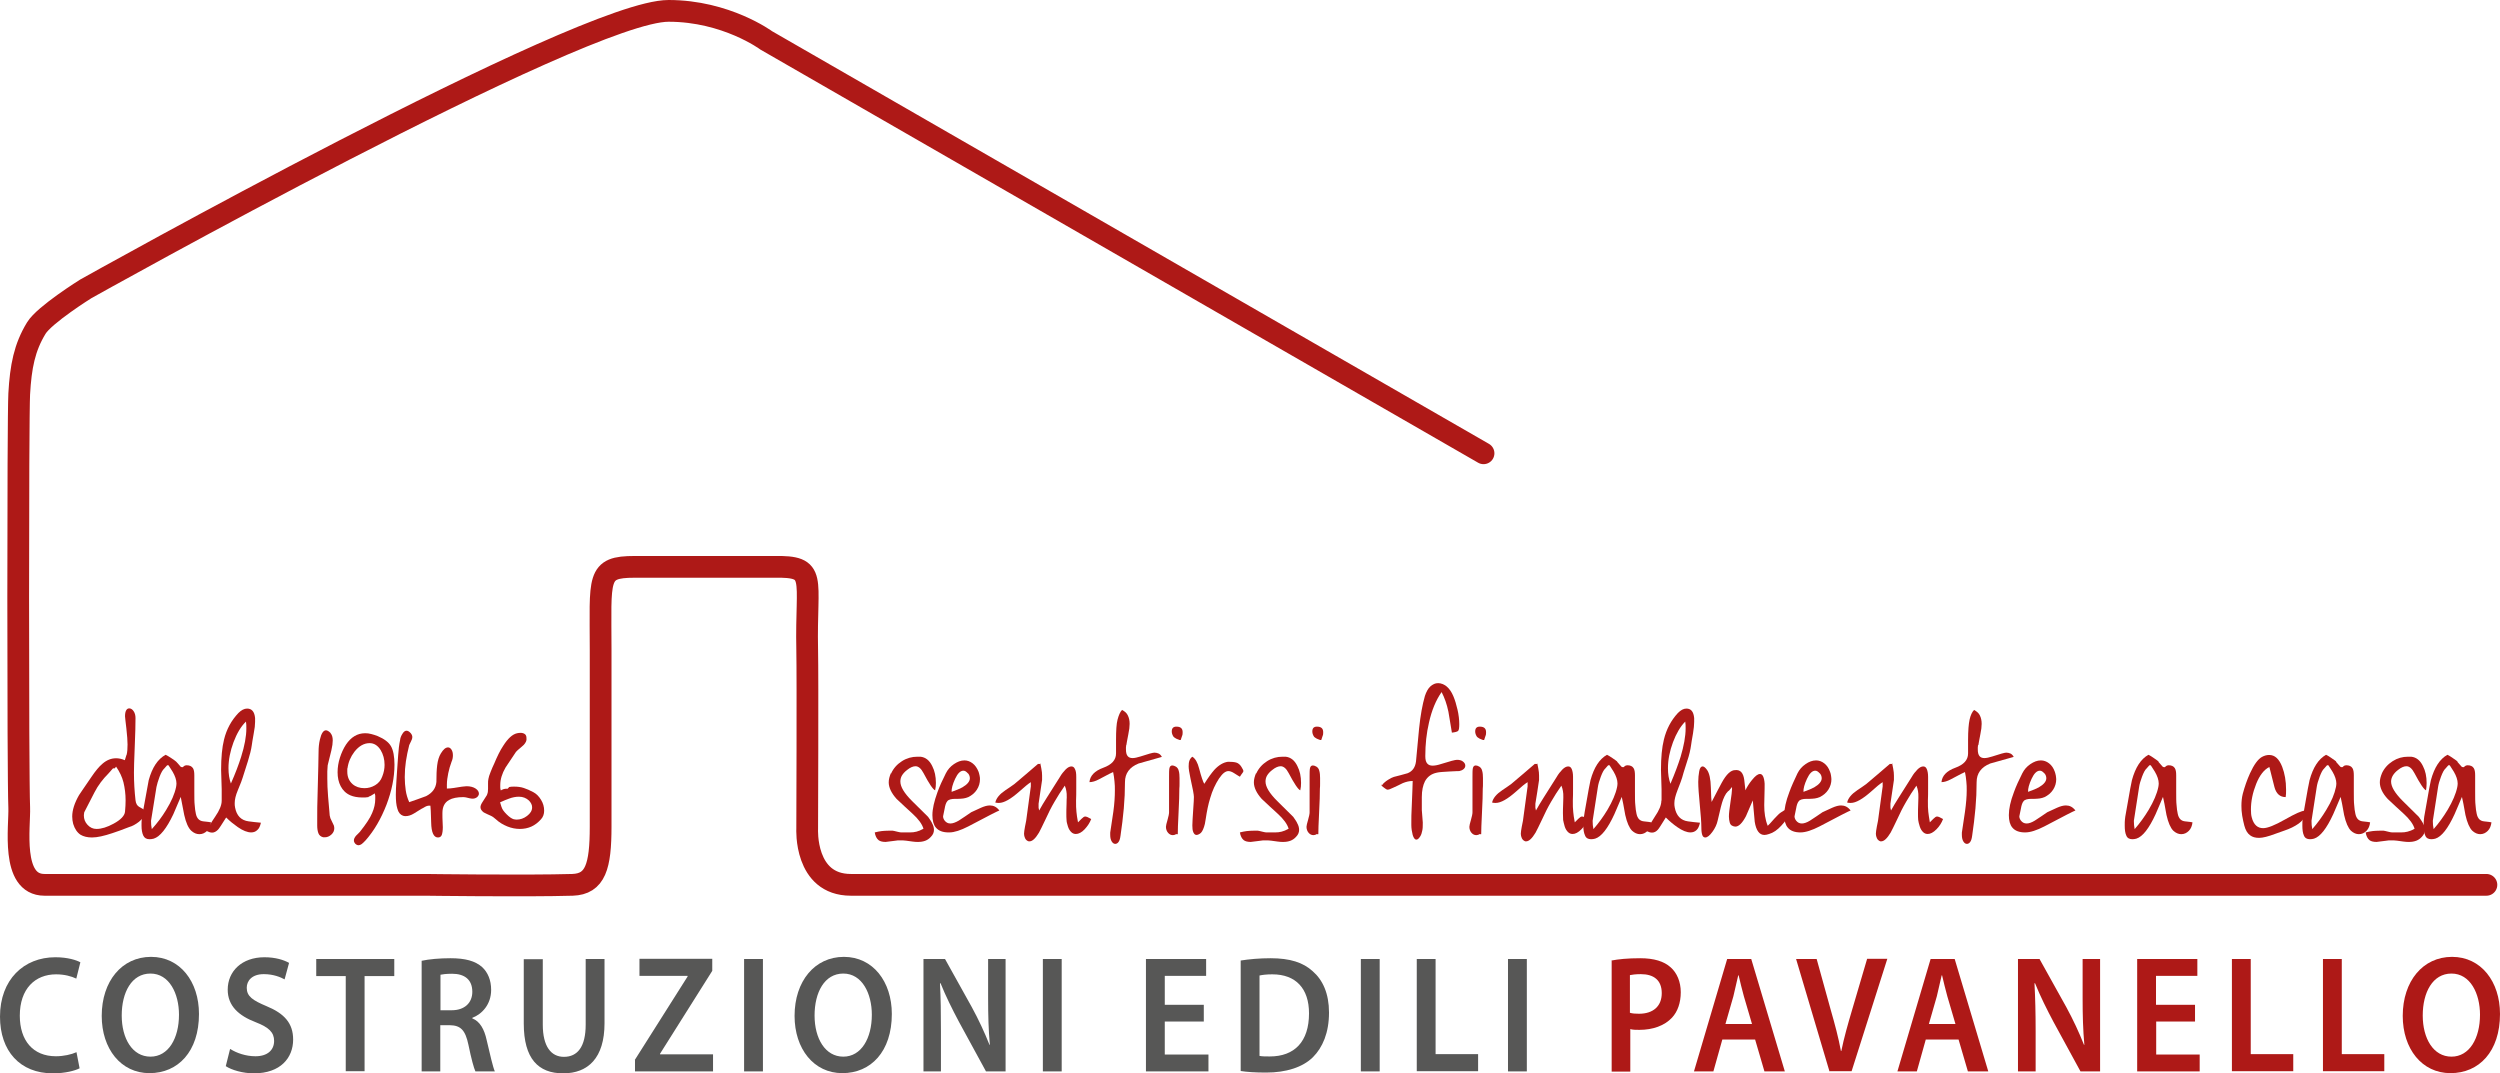 <?xml version="1.0" encoding="UTF-8"?>
<svg id="Livello_2" data-name="Livello 2" xmlns="http://www.w3.org/2000/svg" viewBox="0 0 128.78 55.28">
  <defs>
    <style>
      .cls-1 {
        fill: #575756;
      }

      .cls-2 {
        fill: none;
        stroke: #ae1917;
        stroke-linecap: round;
        stroke-width: 1.12px;
      }

      .cls-3 {
        fill: #ae1917;
      }
    </style>
  </defs>
  <g id="Livello_1-2" data-name="Livello 1">
    <g>
      <path class="cls-2" d="m76.42,23.35L39.47,2.08s-2.06-1.52-5.03-1.52C29.98.56,4.42,14.88,4.42,14.88c0,0-2.13,1.33-2.55,2.02-.61,1-.8,1.98-.88,3.39-.07,1.23-.07,19.66,0,21.3.04.95-.45,3.99,1.3,3.99,11.2,0,19.62,0,19.62,0,0,0,5.18.07,7.58,0,1.18-.04,1.45-.94,1.45-3s0-7.05,0-9.07c0-3.78-.23-4.31,1.75-4.31,1.22,0,6.1,0,7.17,0,2.29-.04,1.64.52,1.72,4.27.03,1.43,0,9.22,0,9.22,0,0-.16,2.89,2.25,2.89h84.25"/>
      <g>
        <path class="cls-3" d="m6.52,38.89c.02-.06.03-.15.04-.25,0-.1.01-.2.01-.29,0-.18-.02-.46-.06-.82s-.07-.57-.07-.63c0-.14.02-.24.06-.31.04-.07.09-.1.16-.1.08,0,.16.05.22.14.07.1.1.22.1.36,0,.31-.01.81-.04,1.49-.03.68-.04,1.13-.04,1.32,0,.5.03.97.08,1.42.02.18.09.29.2.35.15.08.24.13.26.17s.03.08.03.12c0,.14-.1.3-.31.47-.18.14-.35.23-.5.27-.36.14-.66.25-.88.32-.42.14-.77.22-1.04.22-.24,0-.44-.05-.59-.14-.17-.11-.3-.3-.38-.56-.03-.12-.05-.24-.05-.38,0-.33.12-.7.35-1.1,0-.01.22-.32.64-.94.21-.31.4-.54.57-.68.22-.19.45-.28.7-.28.14,0,.29.03.45.1l.08-.26Zm-.62.69h-.08l-.23.26c-.3.3-.54.62-.72.97-.17.34-.35.69-.53,1.03-.01.06-.02.12-.02.17,0,.18.06.34.19.48.13.14.28.21.46.21.26,0,.55-.09.88-.27.37-.2.57-.41.59-.62.02-.21.03-.4.03-.58,0-.33-.04-.64-.11-.93-.07-.28-.2-.55-.38-.81l-.07.09Z"/>
        <path class="cls-3" d="m9.08,39.24c.08.09.16.17.23.26.04.02.07.02.09.02s.04-.02.07-.05c.03-.03.08-.05.14-.05.16,0,.26.05.33.15.05.08.07.2.07.37v.83c0,.31,0,.55.02.71.01.16.03.31.06.44.05.24.18.37.39.39.21.02.34.04.39.05-.02.18-.08.33-.2.44s-.24.17-.4.17c-.15,0-.29-.06-.42-.18-.15-.14-.27-.41-.36-.81-.09-.46-.15-.77-.18-.93-.13.3-.26.6-.38.89-.35.74-.69,1.16-1.01,1.26-.07.02-.15.03-.22.03-.15,0-.26-.06-.32-.19-.06-.13-.09-.3-.09-.51,0-.13,0-.24.01-.31.01-.08.03-.21.06-.39.19-1.04.29-1.58.3-1.64.18-.66.47-1.09.87-1.31.09.04.18.1.29.17.11.07.19.13.25.18Zm-.47.18l-.15.17c-.08.07-.16.21-.24.42-.08.21-.13.39-.16.53l-.28,1.74c0,.15.01.29.04.43.28-.31.53-.64.74-.99.27-.44.44-.83.51-1.18.01-.06.02-.12.02-.18,0-.18-.07-.39-.2-.61-.07-.11-.14-.22-.21-.33h-.08Z"/>
        <path class="cls-3" d="m11.42,41.23c0-.24,0-.43,0-.58-.02-.6-.03-.93-.03-.99,0-.64.05-1.16.15-1.56.13-.54.38-.99.74-1.37.15-.15.3-.23.45-.23.24,0,.38.16.41.49,0,.03,0,.06,0,.1v.1c0,.15-.02.34-.07.59-.06.33-.09.53-.1.61-.03.22-.1.5-.2.82-.16.49-.25.77-.27.85-.02.08-.1.29-.25.65-.11.26-.16.48-.16.66,0,.07,0,.15.02.23.08.42.31.66.7.71.21.03.42.05.63.07-.04.18-.1.31-.19.38-.08.08-.19.12-.31.12-.19,0-.43-.09-.7-.28-.2-.14-.4-.3-.59-.49-.23.37-.37.58-.42.63-.1.1-.2.15-.3.15-.09,0-.18-.03-.28-.08.04-.13.19-.38.44-.75.22-.32.33-.59.33-.81Zm.47-.86c.24-.54.41-1,.53-1.38.18-.57.27-1.06.27-1.47,0-.12,0-.24-.02-.35-.26.25-.47.61-.64,1.06-.17.46-.26.9-.26,1.34,0,.3.04.56.13.81Z"/>
        <path class="cls-3" d="m17.03,37.77c.07.08.11.2.11.37,0,.13-.02.3-.07.51l-.19.77c0,.09-.02.2-.02.32,0,.12,0,.24,0,.36,0,.26.01.57.04.93.03.36.05.63.07.81,0,.12.02.22.05.31.06.13.12.26.18.38.01.05.02.09.02.13,0,.13-.05.24-.15.33-.1.09-.21.14-.33.14-.04,0-.07,0-.09,0-.12-.03-.21-.1-.25-.21-.04-.11-.06-.24-.06-.39v-.34c0-.38,0-.81.02-1.3.03-1.16.05-1.88.05-2.16,0-.22.02-.43.07-.64.07-.31.18-.47.31-.47.07,0,.15.05.24.14Z"/>
        <path class="cls-3" d="m18.98,41.06c-.1.02-.2.02-.31.02-.25,0-.46-.04-.62-.11-.23-.1-.39-.26-.5-.47s-.16-.45-.16-.72c0-.25.04-.5.12-.75.08-.25.18-.47.31-.67.26-.39.59-.59.99-.59.1,0,.2.01.31.04.11.03.22.06.34.11.33.14.56.31.68.52s.18.53.18.95c0,.66-.14,1.35-.41,2.06-.28.72-.63,1.33-1.07,1.83-.09.1-.16.16-.21.2-.06.04-.11.06-.16.06-.06,0-.12-.03-.17-.08-.05-.06-.07-.11-.07-.17,0-.08.04-.16.12-.25.06-.06.12-.12.18-.18.32-.4.54-.73.64-.98.11-.25.16-.49.16-.72v-.18c-.01-.06-.02-.1-.03-.12,0,.01-.02.02-.03.03-.13.09-.22.13-.28.15Zm-1.09-1.48s0,.09,0,.17c0,.27.09.48.27.64.16.14.37.21.61.21.2,0,.38-.05.55-.15s.3-.25.37-.45c.08-.2.12-.4.12-.6,0-.29-.07-.54-.2-.76-.15-.24-.34-.36-.57-.36-.29,0-.55.15-.78.44-.2.26-.32.55-.36.86Z"/>
        <path class="cls-3" d="m22.1,41.5s-.1,0-.2.06c-.07.04-.13.08-.2.11-.16.1-.28.18-.37.23-.16.1-.31.14-.43.14-.04,0-.08,0-.14-.02-.14-.05-.24-.17-.29-.36-.06-.19-.08-.43-.08-.72,0-.19.01-.42.03-.71.02-.28.03-.44.03-.46.02-.27.04-.56.06-.86.02-.3.05-.56.1-.79.01-.11.05-.21.12-.32.06-.1.13-.16.21-.16.07,0,.14.04.22.13.05.06.08.13.08.2,0,.06-.02.13-.06.2-.06.13-.1.2-.1.21-.07.28-.13.56-.17.83-.04.27-.06.54-.06.82,0,.24.02.47.05.68.03.21.09.41.18.61.29-.1.58-.2.87-.31.33-.17.5-.41.53-.73,0-.33.01-.62.04-.86s.09-.45.19-.61c.12-.2.24-.31.37-.31.07,0,.13.04.18.12s.07.18.07.29c0,.11-.02.22-.07.33-.07.19-.13.39-.17.59s-.07.4-.07.58v.21c.1,0,.22-.01.35-.03.35-.06.57-.09.66-.09.19,0,.35.04.47.12.12.08.17.17.17.27,0,.05-.03.11-.09.17-.07.05-.14.08-.22.08-.04,0-.1,0-.17-.02-.15-.04-.26-.06-.31-.06-.33,0-.58.05-.75.15-.23.13-.34.35-.34.67v.08c0,.09,0,.22.01.39s.01.25.01.26c0,.17-.02.3-.05.39-.03.09-.1.14-.2.14-.22,0-.34-.26-.35-.77s-.03-.8-.04-.87h-.08Z"/>
        <path class="cls-3" d="m26,40.63h.15l.08-.09c.09-.02.17-.02.26-.02.17,0,.34.02.49.07.15.05.32.12.5.22.15.08.28.21.39.39.11.18.16.36.16.56,0,.17-.05.32-.16.44-.15.17-.32.3-.5.38-.18.08-.38.12-.59.12s-.43-.04-.65-.13c-.22-.09-.42-.21-.59-.37-.09-.08-.17-.14-.26-.18-.12-.05-.24-.11-.36-.17-.11-.08-.17-.17-.17-.27,0-.08.04-.17.12-.29.11-.17.18-.28.21-.33.02-.05.04-.11.05-.16,0-.05.01-.11.01-.17v-.29c0-.06,0-.14.02-.22.01-.08.05-.2.11-.35.06-.15.12-.3.19-.44.15-.36.3-.67.46-.91.24-.38.48-.6.72-.65.06-.01.11-.02.17-.02.09,0,.16.02.22.06s.09.11.09.21c0,.04,0,.08,0,.1-.02.11-.1.23-.24.34-.18.15-.28.24-.3.27-.18.27-.36.54-.54.81-.18.31-.27.61-.27.9v.12s0,.08.03.16c.01-.01.03-.02.04-.03.09-.04.15-.06.2-.06Zm-.16.95c.03.11.12.23.26.37.14.14.26.22.36.25.06.01.11.02.15.02.19,0,.37-.06.54-.19.17-.13.26-.27.26-.44,0-.06-.01-.12-.04-.18-.03-.06-.07-.12-.12-.17-.14-.13-.31-.2-.52-.2-.15,0-.33.03-.51.1-.1.03-.25.1-.46.19l.08.26Z"/>
      </g>
      <g>
        <path class="cls-3" d="m45.9,39.85c.12-.27.31-.48.56-.64.25-.16.52-.23.79-.23.08,0,.13,0,.17,0,.26.03.46.19.6.48.13.25.19.54.19.87,0,.13-.01.26-.04.38-.11-.04-.31-.34-.6-.89-.12-.23-.26-.35-.41-.35-.12,0-.27.06-.43.19-.12.09-.21.19-.27.29-.06.1-.08.21-.08.31,0,.27.2.6.6,1,.27.27.55.55.83.82.11.16.18.26.2.32.07.12.1.24.1.35,0,.13-.05.25-.16.36-.08.09-.18.16-.29.2-.11.04-.23.06-.36.06-.09,0-.19,0-.3-.02-.27-.04-.44-.06-.5-.06h-.12c-.1,0-.2,0-.28.02-.3.04-.46.06-.48.06-.16,0-.28-.03-.36-.09-.1-.08-.17-.21-.2-.4.13-.03.25-.06.36-.07s.23-.02.37-.02h.19s.13.02.27.06c.08.02.14.03.18.03h.43c.13,0,.24-.01.35-.04s.22-.07.36-.15c-.07-.24-.26-.5-.58-.79-.27-.25-.54-.49-.8-.74-.27-.3-.41-.59-.41-.86,0-.15.04-.3.11-.47Z"/>
        <path class="cls-3" d="m48.87,42.88c-.3,0-.52-.08-.66-.25-.12-.14-.18-.36-.18-.64,0-.32.09-.71.26-1.18.11-.31.26-.63.43-.97.1-.2.24-.36.42-.48s.35-.19.54-.19c.15,0,.29.05.42.15s.23.24.31.44c.02.05.03.11.05.19s.02.14.02.19c0,.19-.05.37-.16.54s-.26.29-.44.38c-.08.03-.16.06-.25.07-.09.01-.18.02-.27.02h-.15c-.21,0-.35.04-.41.12-.07.08-.11.21-.14.39-.03.13-.05.26-.08.39,0,.08.03.15.08.22.08.1.17.15.3.15.11,0,.26-.05.43-.15.21-.14.43-.28.64-.43.16-.07.32-.15.5-.23s.33-.12.46-.12c.09,0,.18.02.26.06.08.04.16.11.23.2-.07.02-.6.29-1.6.82-.39.2-.72.31-.98.31Zm.99-3.04c-.08-.09-.15-.14-.23-.14-.16,0-.3.14-.43.42s-.19.51-.18.67c.26-.09.44-.17.55-.23.26-.15.39-.31.39-.47,0-.09-.03-.18-.1-.26Z"/>
        <path class="cls-3" d="m53.59,39.33s.02.11.05.25.04.27.04.37c0,.04,0,.08,0,.12,0,.05,0,.08,0,.11-.06.41-.12.81-.18,1.22v.21c.01.06.02.11.03.14.11-.2.24-.42.4-.67.22-.35.45-.71.67-1.06.08-.14.18-.27.29-.38.11-.11.21-.16.3-.16.08,0,.14.04.18.13.05.09.07.22.07.41,0,.21,0,.42,0,.62,0,.2,0,.41-.01.6,0,.24,0,.43.02.58.01.14.04.32.08.54.09-.09.15-.15.18-.18.08-.08.14-.12.19-.12.06,0,.16.04.31.13-.07.19-.19.37-.34.53s-.31.24-.45.24c-.09,0-.17-.03-.24-.1-.07-.07-.13-.16-.17-.29-.04-.13-.07-.24-.07-.33-.01-.1-.01-.21-.01-.35,0-.1,0-.25.01-.47,0-.22.01-.33.01-.33,0-.15,0-.26-.02-.34-.01-.08-.04-.18-.08-.28-.19.27-.37.55-.53.83-.17.29-.32.59-.46.9-.17.35-.28.59-.34.69-.18.3-.34.45-.49.45-.03,0-.06,0-.09-.02-.06-.03-.11-.08-.14-.15-.03-.07-.05-.14-.05-.22s.02-.2.05-.37.05-.26.06-.3c.08-.59.16-1.18.24-1.77v-.22c-.13.08-.32.24-.59.48-.44.39-.79.59-1.05.59-.06,0-.13,0-.19-.02.05-.23.23-.44.53-.64.15-.1.3-.2.45-.31.41-.34.81-.69,1.22-1.04h.16Z"/>
        <path class="cls-3" d="m58.01,38.38s0,.08-.01.12c0,.04,0,.08,0,.1,0,.17.03.28.09.35.06.07.14.1.25.1s.24-.03.4-.08c.4-.13.64-.2.73-.2.08,0,.15.02.22.05.06.03.12.09.16.17-.4.11-.8.23-1.2.34-.47.19-.7.51-.7.96s-.02.9-.06,1.35c-.04.46-.1.93-.17,1.41-.02.15-.05.25-.1.32-.05.07-.11.1-.17.1-.07,0-.13-.04-.18-.12-.05-.08-.08-.19-.08-.34,0-.05,0-.09,0-.12.08-.55.13-.9.16-1.07.06-.43.08-.8.08-1.1,0-.16,0-.31-.02-.47-.01-.16-.04-.32-.07-.48-.02,0-.27.13-.74.38-.17.09-.33.14-.48.14.03-.33.27-.58.71-.74.44-.16.66-.4.66-.74v-.68c0-.49.02-.85.08-1.07s.13-.39.23-.49c.15.08.25.17.3.29.06.12.09.26.09.43,0,.13-.02.32-.07.55-.06.3-.09.48-.1.55Z"/>
        <path class="cls-3" d="m60.59,42.96c-.05.04-.11.06-.17.06-.1,0-.18-.04-.25-.12-.07-.08-.11-.19-.11-.31,0-.06.03-.18.08-.35.05-.18.08-.31.08-.39v-1.82c0-.21,0-.37.02-.46.02-.09.07-.14.15-.14.05,0,.11.02.18.06s.13.12.15.22c.03.1.04.23.04.37,0,.1,0,.19,0,.28,0,.09,0,.18-.01.27,0,.26-.01.67-.04,1.23s-.04.93-.04,1.11h-.08Zm.16-4.85s-.08-.02-.16-.06c-.08-.05-.13-.08-.14-.1-.06-.09-.09-.18-.09-.27,0-.17.08-.25.24-.25.12,0,.2.03.25.08.05.05.07.12.07.21,0,.06,0,.13-.03.19-.02.06-.04.13-.07.21h-.08Z"/>
        <path class="cls-3" d="m62.04,40.37c.2-.32.37-.55.51-.71.23-.25.47-.39.71-.42.17,0,.31.01.42.04.1.03.19.1.26.21.07.11.11.19.11.23,0,.03-.02.06-.05.1-.05.06-.09.13-.13.19-.01,0-.12-.07-.31-.19-.11-.07-.21-.1-.28-.1-.08,0-.15.03-.23.09s-.16.16-.26.3c-.18.28-.34.61-.45,1-.1.32-.17.67-.23,1.07-.03.21-.06.35-.09.42-.06.18-.13.3-.22.35-.06.04-.12.06-.16.06-.08,0-.13-.05-.17-.14-.04-.09-.05-.21-.05-.35s.02-.43.05-.9c.02-.27.03-.46.03-.57s-.06-.44-.18-.97c-.06-.28-.09-.48-.09-.61,0-.11.01-.21.04-.29.03-.08.08-.15.15-.2.16.1.27.3.35.61.11.42.2.68.26.78Z"/>
        <path class="cls-3" d="m64.71,39.85c.12-.27.31-.48.56-.64.25-.16.52-.23.79-.23.08,0,.13,0,.17,0,.26.03.46.19.6.48.13.25.19.54.19.87,0,.13-.01.26-.04.38-.11-.04-.31-.34-.6-.89-.12-.23-.26-.35-.41-.35-.12,0-.27.06-.43.19-.12.09-.21.19-.27.29-.06.1-.08.21-.08.31,0,.27.2.6.6,1,.27.27.55.55.83.82.11.16.18.26.2.32.07.12.1.24.1.35,0,.13-.05.25-.16.36-.08.09-.18.16-.29.2-.11.04-.23.06-.36.06-.09,0-.19,0-.3-.02-.27-.04-.44-.06-.5-.06h-.12c-.1,0-.2,0-.28.02-.3.04-.46.06-.48.06-.16,0-.28-.03-.36-.09-.1-.08-.17-.21-.2-.4.13-.03.25-.06.36-.07s.23-.02.37-.02h.19s.13.02.27.06c.08.02.14.03.18.03h.43c.13,0,.24-.01.35-.04s.22-.07.36-.15c-.07-.24-.26-.5-.58-.79-.27-.25-.54-.49-.8-.74-.27-.3-.41-.59-.41-.86,0-.15.04-.3.11-.47Z"/>
        <path class="cls-3" d="m67.83,42.96c-.05.04-.11.06-.17.06-.1,0-.18-.04-.25-.12-.07-.08-.11-.19-.11-.31,0-.06.03-.18.08-.35.05-.18.08-.31.08-.39v-1.82c0-.21,0-.37.02-.46.02-.09.07-.14.15-.14.05,0,.11.02.18.06s.13.12.15.22c.03.1.04.23.04.37,0,.1,0,.19,0,.28,0,.09,0,.18-.01.27,0,.26-.01.67-.04,1.23s-.04.93-.04,1.11h-.08Zm.16-4.85s-.08-.02-.16-.06c-.08-.05-.13-.08-.14-.1-.06-.09-.09-.18-.09-.27,0-.17.08-.25.24-.25.12,0,.2.03.25.08.05.05.07.12.07.21,0,.06,0,.13-.03.19-.02.06-.04.13-.07.21h-.08Z"/>
        <path class="cls-3" d="m71.19,40.45l.07-.09s.11-.11.24-.19.23-.13.3-.15c.24-.06.47-.12.71-.19.25-.1.39-.3.43-.6.07-.76.12-1.32.16-1.7.07-.68.17-1.23.3-1.68.07-.21.16-.38.28-.49.12-.11.25-.17.4-.17s.3.06.44.17c.14.12.25.28.34.49s.16.45.22.71.09.51.09.75c0,.19-.02.3-.06.34-.04.04-.15.07-.32.09-.08-.48-.14-.84-.18-1.08-.08-.39-.2-.72-.35-1.01-.29.41-.51.94-.65,1.57-.13.55-.19,1.13-.19,1.73,0,.18.03.3.1.38.07.08.16.11.28.11s.27-.03.45-.09c.44-.14.71-.21.8-.21.11,0,.2.02.27.06.11.07.16.15.16.24,0,.07-.03.13-.09.18-.06.05-.13.08-.22.1,0,0-.17,0-.49.02s-.54.03-.66.06c-.29.06-.49.21-.62.45-.1.2-.16.47-.16.81v.39c0,.11,0,.21,0,.28.03.38.05.59.05.64,0,.18,0,.32-.03.43-.02.11-.05.2-.1.28-.07.11-.13.17-.2.17-.08,0-.14-.08-.19-.24-.04-.16-.07-.33-.07-.51v-.1c0-.24,0-.51.02-.83.03-.75.05-1.19.05-1.34-.17,0-.34.04-.51.11-.16.08-.32.16-.48.23-.16.08-.26.11-.29.11-.04,0-.09-.02-.15-.07-.06-.05-.11-.09-.17-.13v-.09Z"/>
        <path class="cls-3" d="m76.22,42.96c-.05.04-.11.06-.17.06-.1,0-.18-.04-.25-.12-.07-.08-.11-.19-.11-.31,0-.06.03-.18.08-.35.05-.18.08-.31.08-.39v-1.82c0-.21,0-.37.02-.46.02-.09.07-.14.15-.14.05,0,.11.02.18.06s.13.12.15.22c.03.1.04.23.04.37,0,.1,0,.19,0,.28,0,.09,0,.18-.01.27,0,.26-.01.67-.04,1.23s-.04.93-.04,1.11h-.08Zm.16-4.85s-.08-.02-.16-.06c-.08-.05-.13-.08-.14-.1-.06-.09-.09-.18-.09-.27,0-.17.08-.25.24-.25.12,0,.2.03.25.08.05.05.07.12.07.21,0,.06,0,.13-.03.19-.02.06-.04.13-.07.21h-.08Z"/>
        <path class="cls-3" d="m79.19,39.33s.02.11.05.25.04.27.04.37c0,.04,0,.08,0,.12,0,.05,0,.08,0,.11-.06.41-.12.81-.19,1.22v.21c.01.06.02.11.03.14.11-.2.24-.42.4-.67.22-.35.45-.71.67-1.06.08-.14.18-.27.29-.38s.21-.16.3-.16c.08,0,.14.04.18.13.04.09.07.22.07.41,0,.21,0,.42,0,.62,0,.2,0,.41-.01.6,0,.24,0,.43.02.58.01.14.04.32.08.54.09-.09.15-.15.18-.18.08-.08.14-.12.19-.12.06,0,.16.04.31.13-.07.19-.18.37-.34.53-.16.16-.31.24-.45.24-.09,0-.17-.03-.24-.1-.07-.07-.13-.16-.17-.29s-.06-.24-.08-.33c0-.1-.01-.21-.01-.35,0-.1,0-.25.01-.47.01-.22.01-.33.01-.33,0-.15,0-.26-.02-.34-.01-.08-.04-.18-.08-.28-.19.27-.37.55-.53.83-.17.29-.32.59-.46.9-.17.35-.28.59-.34.69-.18.3-.34.45-.49.45-.03,0-.06,0-.08-.02-.06-.03-.11-.08-.14-.15-.03-.07-.05-.14-.05-.22s.02-.2.05-.37.05-.26.06-.3c.08-.59.16-1.18.24-1.77v-.22c-.13.08-.33.24-.59.48-.44.39-.79.59-1.05.59-.06,0-.13,0-.19-.02.05-.23.23-.44.53-.64.15-.1.3-.2.45-.31.41-.34.81-.69,1.22-1.04h.16Z"/>
        <path class="cls-3" d="m83.3,39.24c.08.09.15.17.23.26.04.02.07.02.09.02.02,0,.04-.02.07-.05s.08-.05.14-.05c.15,0,.26.05.32.15.05.08.07.2.07.37v.83c0,.31,0,.55.02.71.01.16.03.31.06.44.05.24.17.37.38.39s.33.04.38.05c-.02.18-.08.33-.19.44s-.24.17-.39.17c-.14,0-.28-.06-.41-.18-.14-.14-.26-.41-.35-.81-.08-.46-.14-.77-.18-.93-.13.3-.25.6-.38.89-.34.74-.67,1.16-.99,1.26-.07.02-.14.03-.21.03-.15,0-.26-.06-.31-.19-.06-.13-.09-.3-.09-.51,0-.13,0-.24.01-.31s.03-.21.06-.39c.18-1.04.28-1.58.3-1.64.18-.66.46-1.09.85-1.31.08.04.18.1.28.17.1.07.19.13.25.18Zm-.46.18l-.15.17c-.08.07-.15.21-.23.42-.08.21-.13.39-.15.53-.09.58-.18,1.16-.27,1.74,0,.15.01.29.04.43.27-.31.51-.64.72-.99.26-.44.43-.83.5-1.18.01-.06.02-.12.02-.18,0-.18-.07-.39-.2-.61-.07-.11-.14-.22-.21-.33h-.08Z"/>
        <path class="cls-3" d="m85.59,41.23c0-.24,0-.43,0-.58-.02-.6-.03-.93-.03-.99,0-.64.05-1.16.15-1.56.13-.54.37-.99.72-1.37.15-.15.29-.23.44-.23.24,0,.37.16.4.49,0,.03,0,.06,0,.1v.1c0,.15-.02.34-.06.59-.06.33-.09.53-.1.61-.03.22-.09.5-.2.82-.16.49-.24.77-.26.85-.02.08-.1.29-.24.65-.1.26-.16.48-.16.66,0,.07,0,.15.02.23.08.42.31.66.68.71.2.03.41.05.62.07-.04.18-.1.31-.18.38-.08.08-.19.12-.31.12-.19,0-.42-.09-.69-.28-.2-.14-.39-.3-.58-.49-.23.37-.36.58-.41.63-.09.1-.19.15-.3.15-.09,0-.18-.03-.28-.08.04-.13.19-.38.43-.75.22-.32.33-.59.33-.81Zm.46-.86c.23-.54.4-1,.52-1.38.17-.57.26-1.06.26-1.47,0-.12,0-.24-.02-.35-.25.25-.46.61-.63,1.06-.17.46-.26.9-.26,1.34,0,.3.04.56.13.81Z"/>
        <path class="cls-3" d="m89.09,40.71c-.12.06-.23.22-.33.48-.06.15-.15.5-.28,1.08-.04.19-.13.39-.27.58s-.26.29-.37.29c-.07,0-.12-.04-.15-.12-.03-.08-.05-.21-.05-.4,0-.26-.03-.64-.08-1.16-.05-.52-.08-.91-.08-1.18,0-.2.02-.38.05-.55s.09-.25.18-.25c.06,0,.14.06.23.19.11.16.18.46.19.9.01.44.03.69.04.74.22-.43.4-.76.52-.99.24-.44.47-.65.69-.65.27-.03.42.14.47.5.02.18.04.36.06.54.09-.19.2-.36.33-.52.17-.21.3-.32.42-.32.07,0,.12.04.16.12.04.08.07.21.08.38,0,.13,0,.34-.01.64s-.01.45-.01.46c0,.2.01.38.04.56s.07.34.14.51c.06-.05.17-.18.35-.38.15-.16.26-.27.33-.31.12-.08.19-.12.2-.12s.05.01.09.03c.08.04.13.07.17.09-.08.23-.23.46-.44.68-.21.23-.42.37-.63.43-.09.03-.17.05-.24.05-.26,0-.43-.23-.5-.68-.03-.36-.07-.73-.1-1.1-.12.27-.23.54-.35.81-.19.36-.37.54-.55.54-.06,0-.11-.02-.17-.05-.06-.03-.1-.09-.12-.17s-.04-.18-.04-.3c0-.16.03-.4.08-.74s.08-.56.08-.67c0-.05,0-.09,0-.11l-.15.18Z"/>
        <path class="cls-3" d="m92.75,42.88c-.3,0-.52-.08-.66-.25-.12-.14-.18-.36-.18-.64,0-.32.08-.71.26-1.18.11-.31.26-.63.42-.97.1-.2.24-.36.42-.48.17-.12.35-.19.54-.19.15,0,.29.05.42.15s.23.24.3.44c.02.05.04.11.05.19.01.08.02.14.02.19,0,.19-.05.37-.16.54s-.26.29-.44.38c-.08.03-.16.06-.25.07-.09.01-.18.02-.27.02h-.15c-.21,0-.35.04-.41.12-.07.08-.11.21-.14.39-.03.13-.05.26-.08.39,0,.08.03.15.08.22.08.1.17.15.3.15.11,0,.26-.05.42-.15.21-.14.43-.28.64-.43.16-.07.32-.15.5-.23.18-.08.33-.12.46-.12.09,0,.18.02.26.06.08.04.16.11.23.2-.07.02-.6.29-1.6.82-.39.2-.72.31-.99.31Zm.99-3.04c-.08-.09-.15-.14-.23-.14-.16,0-.3.14-.43.42-.13.28-.19.51-.18.67.26-.09.44-.17.55-.23.26-.15.39-.31.39-.47,0-.09-.03-.18-.1-.26Z"/>
        <path class="cls-3" d="m97.47,39.33s.02.11.05.25c.03.14.04.27.04.37,0,.04,0,.08,0,.12,0,.05,0,.08,0,.11-.06.41-.12.81-.18,1.22v.21c.01.06.02.11.03.14.11-.2.24-.42.4-.67.22-.35.45-.71.67-1.06.08-.14.18-.27.29-.38s.21-.16.3-.16c.08,0,.14.04.18.13.04.09.07.22.07.41,0,.21,0,.42,0,.62s0,.41-.01.6c0,.24,0,.43.02.58s.04.32.08.54c.09-.09.15-.15.18-.18.08-.08.14-.12.19-.12.06,0,.16.04.31.13-.07.19-.18.37-.34.53-.16.16-.31.24-.45.24-.09,0-.17-.03-.24-.1-.07-.07-.13-.16-.17-.29-.04-.13-.07-.24-.08-.33s-.01-.21-.01-.35c0-.1,0-.25.01-.47s.01-.33.01-.33c0-.15,0-.26-.02-.34-.01-.08-.04-.18-.08-.28-.19.27-.37.55-.53.83-.17.29-.32.59-.46.9-.17.35-.28.59-.34.69-.18.3-.34.45-.49.45-.03,0-.06,0-.08-.02-.06-.03-.11-.08-.14-.15-.03-.07-.05-.14-.05-.22s.02-.2.05-.37.05-.26.06-.3c.08-.59.16-1.18.24-1.77v-.22c-.13.08-.33.24-.59.48-.44.39-.79.59-1.05.59-.06,0-.13,0-.19-.02.05-.23.23-.44.53-.64.15-.1.3-.2.45-.31.41-.34.81-.69,1.22-1.04h.16Z"/>
        <path class="cls-3" d="m101.89,38.38s0,.08-.01.12c0,.04,0,.08,0,.1,0,.17.03.28.09.35.06.07.14.1.25.1s.24-.03.4-.08c.4-.13.64-.2.73-.2.08,0,.15.02.22.05.06.03.12.09.16.17-.4.11-.8.23-1.21.34-.47.19-.7.51-.7.96s-.02.9-.06,1.35c-.04.46-.1.93-.17,1.41-.02.15-.05.25-.1.32-.05.07-.11.1-.17.1-.07,0-.13-.04-.18-.12-.05-.08-.08-.19-.08-.34,0-.05,0-.09,0-.12.08-.55.13-.9.16-1.07.06-.43.09-.8.09-1.1,0-.16,0-.31-.02-.47-.01-.16-.04-.32-.07-.48-.02,0-.27.13-.74.38-.17.09-.33.14-.47.14.03-.33.27-.58.71-.74.44-.16.66-.4.66-.74v-.68c0-.49.03-.85.08-1.07s.13-.39.23-.49c.14.08.25.17.3.29.06.12.09.26.09.43,0,.13-.02.32-.07.55-.06.3-.09.48-.1.55Z"/>
        <path class="cls-3" d="m104.32,42.88c-.3,0-.52-.08-.66-.25-.12-.14-.18-.36-.18-.64,0-.32.08-.71.26-1.18.11-.31.26-.63.43-.97.1-.2.24-.36.42-.48s.35-.19.54-.19c.15,0,.29.05.42.15s.23.24.3.44c.02.05.03.11.05.19.01.08.02.14.02.19,0,.19-.05.37-.16.54-.11.17-.26.29-.44.38-.08.03-.16.06-.25.07-.09.01-.18.02-.27.02h-.15c-.21,0-.35.04-.41.12-.07.08-.11.21-.14.39-.03.13-.05.26-.08.39,0,.08.03.15.08.22.08.1.17.15.3.15.11,0,.26-.05.42-.15.21-.14.43-.28.64-.43.16-.07.32-.15.5-.23.18-.08.33-.12.46-.12.09,0,.18.02.26.06.08.04.16.11.23.2-.07.02-.6.29-1.6.82-.39.2-.72.31-.99.31Zm.99-3.04c-.08-.09-.15-.14-.23-.14-.16,0-.3.14-.43.42-.13.28-.19.51-.18.67.26-.09.44-.17.55-.23.26-.15.39-.31.39-.47,0-.09-.03-.18-.1-.26Z"/>
        <path class="cls-3" d="m111.18,39.24c.08.09.15.17.23.26.04.02.07.02.09.02s.04-.02.07-.05.08-.05.14-.05c.15,0,.26.05.32.15.05.08.07.2.07.37v.83c0,.31,0,.55.02.71.01.16.03.31.06.44.05.24.17.37.38.39.21.02.33.04.38.05-.02.18-.08.33-.19.44s-.24.17-.39.17c-.14,0-.28-.06-.41-.18-.14-.14-.26-.41-.35-.81-.08-.46-.14-.77-.18-.93-.13.3-.25.6-.38.89-.34.74-.67,1.16-.99,1.26-.07.02-.14.03-.21.03-.15,0-.26-.06-.31-.19-.06-.13-.08-.3-.08-.51,0-.13,0-.24.01-.31,0-.08.03-.21.06-.39.18-1.04.28-1.58.3-1.64.18-.66.46-1.09.85-1.31.09.04.18.1.28.17.1.07.19.13.25.18Zm-.46.18l-.15.17c-.08.07-.15.21-.23.42-.08.21-.13.39-.15.53-.09.58-.18,1.16-.27,1.74,0,.15.01.29.04.43.27-.31.51-.64.72-.99.26-.44.43-.83.5-1.18.01-.06.02-.12.02-.18,0-.18-.07-.39-.2-.61-.07-.11-.14-.22-.21-.33h-.08Z"/>
        <path class="cls-3" d="m117.66,42.79c-.08.03-.23.08-.45.16-.37.14-.65.21-.84.21s-.34-.04-.46-.13c-.14-.1-.24-.27-.3-.5-.04-.16-.08-.33-.11-.51-.03-.18-.04-.35-.04-.51,0-.21.02-.42.07-.62.1-.37.22-.72.37-1.05.21-.46.42-.74.62-.85.13-.07.25-.1.37-.1.29,0,.51.2.67.61.13.34.2.73.2,1.17,0,.15,0,.28-.02.39-.3,0-.49-.18-.58-.52-.09-.35-.17-.69-.26-1.03-.27.13-.5.42-.68.87s-.27.89-.27,1.32c0,.16.01.29.04.4.05.2.13.34.23.43.1.09.22.13.36.13.23,0,.6-.15,1.13-.45s.86-.45,1.02-.45c.04,0,.07,0,.08,0,0,.25-.14.47-.41.67-.2.14-.44.26-.74.36Z"/>
        <path class="cls-3" d="m120.33,39.24c.08.09.15.17.23.26.04.02.07.02.09.02s.04-.02.07-.05c.03-.03.08-.05.14-.05.15,0,.26.05.32.15.05.08.07.2.07.37v.83c0,.31,0,.55.02.71.01.16.03.31.06.44.05.24.17.37.38.39.21.02.33.04.38.05-.02.18-.08.33-.19.44-.11.11-.24.17-.39.17-.14,0-.28-.06-.41-.18-.14-.14-.26-.41-.35-.81-.08-.46-.14-.77-.18-.93-.13.3-.25.6-.38.89-.34.74-.67,1.16-.99,1.26-.07.02-.14.03-.21.03-.15,0-.26-.06-.31-.19-.06-.13-.08-.3-.08-.51,0-.13,0-.24.01-.31,0-.08.03-.21.06-.39.18-1.04.28-1.58.3-1.64.18-.66.46-1.09.85-1.31.09.04.18.1.28.17.1.07.19.13.25.18Zm-.46.18l-.15.17c-.08.07-.15.21-.23.42-.08.21-.13.39-.15.53-.09.58-.18,1.16-.27,1.74,0,.15.01.29.04.43.27-.31.51-.64.72-.99.27-.44.43-.83.5-1.18.01-.06.02-.12.02-.18,0-.18-.07-.39-.2-.61-.07-.11-.14-.22-.21-.33h-.08Z"/>
        <path class="cls-3" d="m122.69,39.85c.12-.27.31-.48.56-.64.25-.16.51-.23.79-.23.08,0,.13,0,.17,0,.26.03.46.19.6.48.13.25.19.54.19.87,0,.13-.01.26-.03.38-.11-.04-.31-.34-.6-.89-.12-.23-.26-.35-.41-.35-.12,0-.27.06-.43.19-.12.09-.21.19-.27.29-.06.1-.09.21-.09.31,0,.27.2.6.6,1,.27.27.55.55.83.82.11.16.18.26.21.32.07.12.1.24.1.35,0,.13-.05.25-.16.36-.08.09-.18.16-.29.2-.11.04-.23.06-.36.06-.08,0-.19,0-.3-.02-.27-.04-.44-.06-.5-.06h-.12c-.1,0-.2,0-.28.02-.3.04-.46.06-.48.06-.16,0-.28-.03-.36-.09-.1-.08-.17-.21-.2-.4.13-.03.25-.06.36-.07s.23-.02.37-.02h.19s.13.02.27.06c.08.02.14.03.19.03h.43c.13,0,.24-.01.35-.04s.23-.07.36-.15c-.07-.24-.26-.5-.58-.79-.27-.25-.54-.49-.8-.74-.28-.3-.41-.59-.41-.86,0-.15.04-.3.11-.47Z"/>
        <path class="cls-3" d="m126.58,39.24c.08.09.15.17.23.26.04.02.07.02.09.02s.04-.02.07-.05.08-.05.14-.05c.15,0,.26.05.32.15.05.08.07.2.07.37v.83c0,.31,0,.55.02.71.01.16.03.31.06.44.05.24.17.37.38.39.21.02.33.04.38.05-.02.18-.08.33-.19.44s-.24.17-.39.17c-.14,0-.28-.06-.41-.18-.14-.14-.26-.41-.35-.81-.08-.46-.14-.77-.18-.93-.13.3-.25.6-.38.89-.34.74-.67,1.16-.99,1.26-.07.02-.14.03-.21.03-.15,0-.26-.06-.31-.19-.06-.13-.08-.3-.08-.51,0-.13,0-.24.01-.31,0-.08.03-.21.06-.39.18-1.04.28-1.58.3-1.64.18-.66.46-1.09.85-1.31.09.04.18.1.28.17.1.07.19.13.25.18Zm-.46.18l-.15.17c-.08.07-.15.21-.23.42-.08.21-.13.39-.15.53-.09.58-.18,1.16-.27,1.74,0,.15.01.29.04.43.27-.31.51-.64.72-.99.26-.44.43-.83.5-1.18.01-.06.02-.12.02-.18,0-.18-.07-.39-.2-.61-.07-.11-.14-.22-.21-.33h-.08Z"/>
      </g>
      <g>
        <path class="cls-1" d="m4.1,55.03c-.23.12-.73.26-1.38.26-1.69,0-2.72-1.15-2.72-2.92,0-1.91,1.23-3.06,2.85-3.06.64,0,1.09.15,1.29.26l-.21.84c-.25-.12-.61-.22-1.04-.22-1.08,0-1.87.74-1.87,2.13,0,1.28.68,2.09,1.86,2.09.39,0,.8-.09,1.06-.21l.16.83Z"/>
        <path class="cls-1" d="m10.25,52.23c0,1.94-1.08,3.05-2.55,3.05s-2.46-1.25-2.46-2.95c0-1.79,1.04-3.04,2.54-3.04s2.47,1.28,2.47,2.94Zm-3.98.08c0,1.19.55,2.12,1.48,2.12s1.47-.95,1.47-2.16c0-1.09-.5-2.12-1.47-2.12s-1.48.97-1.48,2.16Z"/>
        <path class="cls-1" d="m11.87,54.04c.31.2.79.37,1.29.37.62,0,.96-.32.96-.79,0-.44-.27-.7-.94-.96-.89-.34-1.45-.85-1.45-1.68,0-.95.73-1.67,1.89-1.67.58,0,1,.14,1.27.29l-.23.85c-.2-.11-.57-.27-1.07-.27-.62,0-.88.35-.88.7,0,.45.31.65,1.02.95.92.38,1.37.88,1.37,1.72,0,.94-.65,1.74-2.02,1.74-.57,0-1.15-.17-1.45-.37l.22-.88Z"/>
        <path class="cls-1" d="m17.81,50.28h-1.52v-.88h4.02v.88h-1.53v4.9h-.97v-4.9Z"/>
        <path class="cls-1" d="m21.73,49.49c.37-.08.91-.13,1.47-.13.77,0,1.28.14,1.64.46.29.27.46.67.46,1.17,0,.75-.47,1.25-.97,1.44v.03c.39.15.62.56.74,1.12.17.72.32,1.39.42,1.61h-1c-.08-.17-.21-.64-.36-1.37-.16-.76-.4-1-.96-1.01h-.49v2.38h-.96v-5.7Zm.96,2.55h.58c.66,0,1.06-.38,1.06-.95,0-.63-.4-.93-1.04-.93-.31,0-.51.03-.6.05v1.83Z"/>
        <path class="cls-1" d="m27.96,49.4v3.38c0,1.13.43,1.66,1.09,1.66.7,0,1.12-.52,1.12-1.66v-3.38h.97v3.31c0,1.79-.85,2.58-2.13,2.58s-2.03-.75-2.03-2.57v-3.31h.97Z"/>
        <path class="cls-1" d="m32.7,54.6l2.72-4.3v-.03h-2.48v-.88h3.75v.62l-2.69,4.27v.03h2.73v.88h-4.02v-.58Z"/>
        <path class="cls-1" d="m39.3,49.4v5.79h-.97v-5.79h.97Z"/>
        <path class="cls-1" d="m45.94,52.23c0,1.94-1.08,3.05-2.55,3.05s-2.46-1.25-2.46-2.95c0-1.79,1.04-3.04,2.54-3.04s2.47,1.28,2.47,2.94Zm-3.98.08c0,1.19.55,2.12,1.48,2.12s1.47-.95,1.47-2.16c0-1.09-.5-2.12-1.47-2.12s-1.48.97-1.48,2.16Z"/>
        <path class="cls-1" d="m47.57,55.19v-5.79h1.11l1.38,2.48c.35.64.66,1.31.91,1.94h.02c-.07-.77-.09-1.52-.09-2.4v-2.02h.9v5.79h-1.01l-1.39-2.55c-.34-.64-.69-1.34-.95-1.99h-.03c.04.76.05,1.52.05,2.47v2.07h-.9Z"/>
        <path class="cls-1" d="m54.69,49.4v5.79h-.97v-5.79h.97Z"/>
        <path class="cls-1" d="m62.01,52.62h-2.01v1.7h2.25v.87h-3.22v-5.79h3.1v.87h-2.13v1.49h2.01v.86Z"/>
        <path class="cls-1" d="m63.9,49.48c.44-.07.97-.12,1.55-.12,1,0,1.68.22,2.17.67.52.45.84,1.15.84,2.13,0,1.04-.33,1.8-.83,2.3-.53.52-1.38.79-2.41.79-.56,0-.99-.03-1.31-.08v-5.69Zm.97,4.91c.13.03.34.03.54.03,1.27,0,2.02-.76,2.02-2.22,0-1.27-.67-2.01-1.89-2.01-.31,0-.52.03-.66.06v4.15Z"/>
        <path class="cls-1" d="m71.07,49.4v5.79h-.97v-5.79h.97Z"/>
        <path class="cls-1" d="m72.98,49.4h.97v4.9h2.19v.88h-3.16v-5.79Z"/>
        <path class="cls-1" d="m78.65,49.4v5.79h-.97v-5.79h.97Z"/>
        <path class="cls-3" d="m83,49.48c.36-.07.84-.12,1.49-.12.71,0,1.23.16,1.57.47.32.28.52.74.52,1.28s-.16,1-.45,1.31c-.39.42-1,.63-1.68.63-.18,0-.34,0-.47-.04v2.19h-.96v-5.71Zm.96,2.69c.13.04.28.05.47.05.73,0,1.17-.39,1.17-1.06s-.41-.98-1.08-.98c-.27,0-.46.03-.56.05v1.94Z"/>
        <path class="cls-3" d="m88.72,53.55l-.46,1.64h-1l1.71-5.79h1.24l1.73,5.79h-1.05l-.48-1.64h-1.68Zm1.53-.8l-.42-1.43c-.1-.35-.19-.75-.27-1.08h-.02c-.08.34-.17.74-.25,1.08l-.41,1.43h1.37Z"/>
        <path class="cls-3" d="m94.24,55.19l-1.72-5.79h1.06l.73,2.64c.21.73.39,1.4.52,2.1h.02c.14-.69.34-1.39.55-2.1l.78-2.65h1.04l-1.84,5.79h-1.12Z"/>
        <path class="cls-3" d="m99.2,53.55l-.46,1.64h-1l1.71-5.79h1.24l1.73,5.79h-1.05l-.48-1.64h-1.68Zm1.53-.8l-.42-1.43c-.1-.35-.19-.75-.27-1.08h-.02c-.08.34-.17.74-.25,1.08l-.41,1.43h1.37Z"/>
        <path class="cls-3" d="m103.95,55.19v-5.79h1.11l1.38,2.48c.35.64.66,1.31.91,1.94h.02c-.07-.77-.09-1.52-.09-2.4v-2.02h.9v5.79h-1.01l-1.39-2.55c-.34-.64-.69-1.34-.95-1.99h-.03c.04.76.06,1.52.06,2.47v2.07h-.9Z"/>
        <path class="cls-3" d="m113.08,52.62h-2.01v1.7h2.24v.87h-3.22v-5.79h3.1v.87h-2.13v1.49h2.01v.86Z"/>
        <path class="cls-3" d="m114.97,49.4h.97v4.9h2.19v.88h-3.16v-5.79Z"/>
        <path class="cls-3" d="m119.66,49.4h.97v4.9h2.19v.88h-3.16v-5.79Z"/>
        <path class="cls-3" d="m128.78,52.23c0,1.94-1.08,3.05-2.55,3.05s-2.46-1.25-2.46-2.95c0-1.79,1.04-3.04,2.54-3.04s2.47,1.28,2.47,2.94Zm-3.98.08c0,1.19.55,2.12,1.48,2.12s1.47-.95,1.47-2.16c0-1.09-.5-2.12-1.47-2.12s-1.48.97-1.48,2.16Z"/>
      </g>
    </g>
  </g>
</svg>